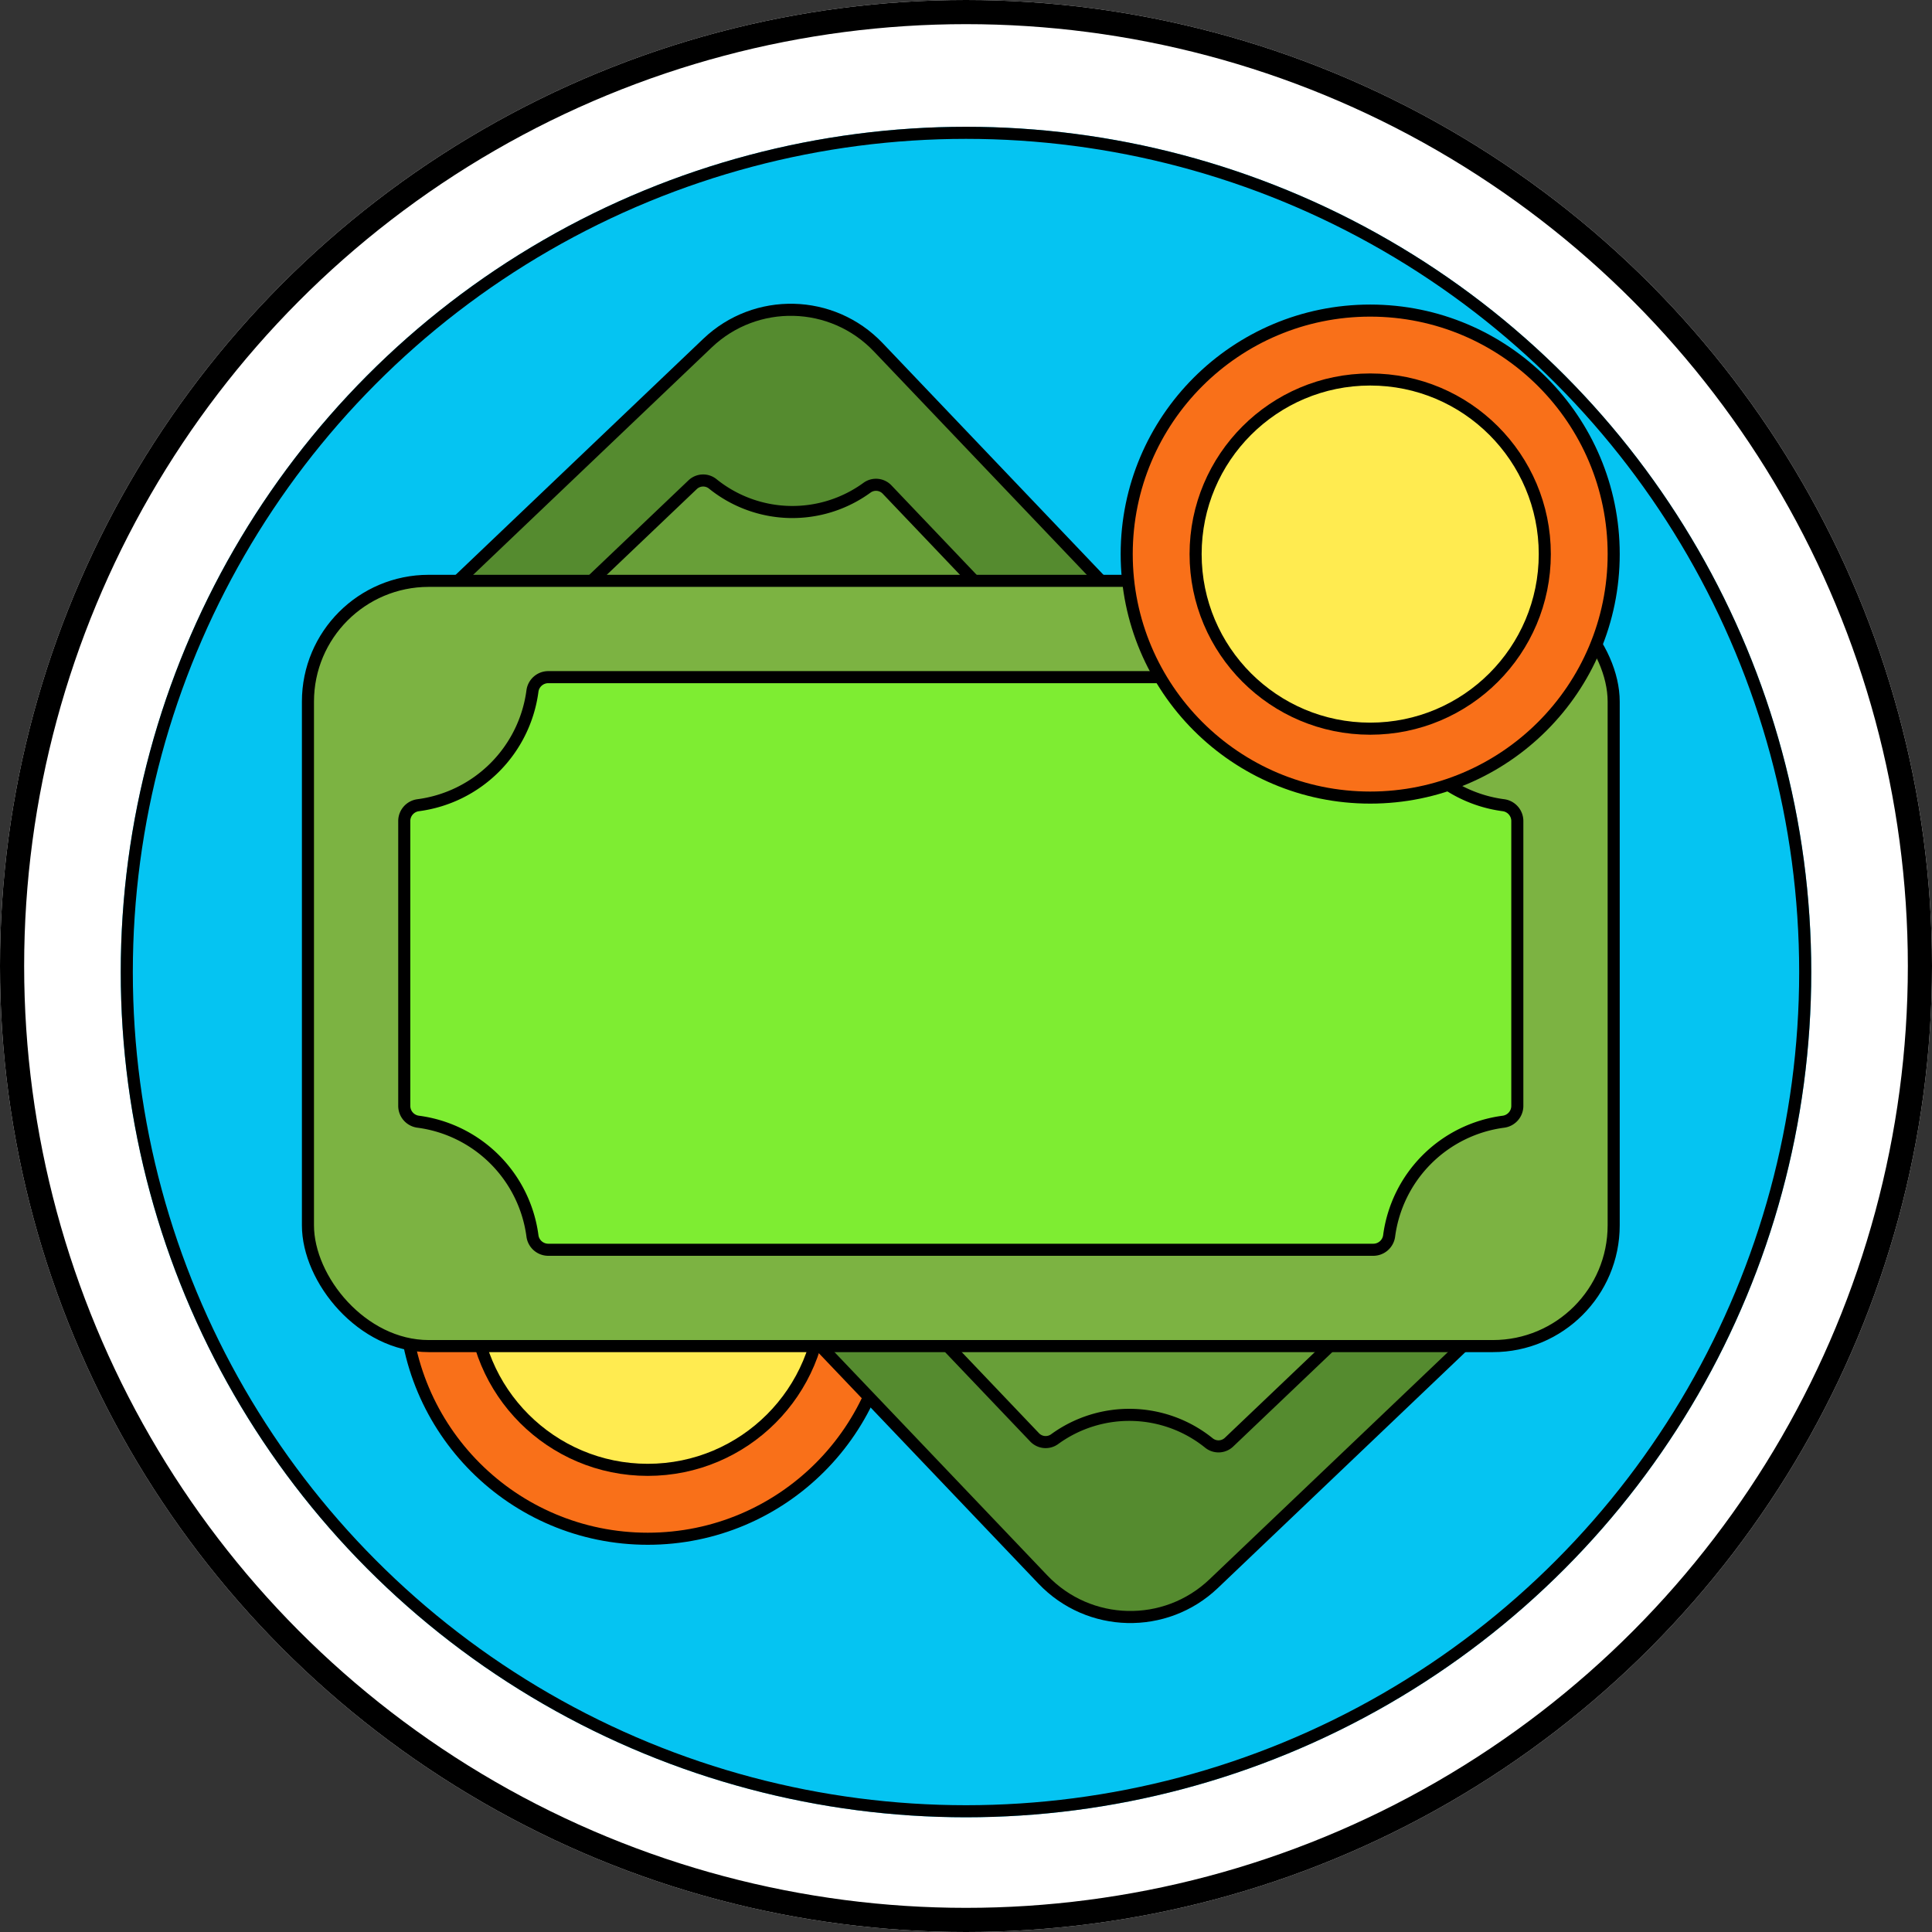 <svg xmlns="http://www.w3.org/2000/svg" width="160" height="160" viewBox="0 0 160 160"><rect x="0" y="0" width="160" height="160" fill="#333333" stroke="none"/><g id="&#x30B0;&#x30EB;&#x30FC;&#x30D7;_2620" data-name="&#x30B0;&#x30EB;&#x30FC;&#x30D7; 2620" transform="translate(-225 -1476)"><g id="&#x6955;&#x5186;&#x5F62;_58" data-name="&#x6955;&#x5186;&#x5F62; 58" transform="translate(225 1476)" fill="#fff" stroke="#000" stroke-width="2"><circle cx="80" cy="80" r="80" stroke="none"></circle><circle cx="80" cy="80" r="79" fill="none"></circle></g><g id="&#x6955;&#x5186;&#x5F62;_57" data-name="&#x6955;&#x5186;&#x5F62; 57" transform="translate(235 1486.5)" fill="#05c4f2" stroke="#000" stroke-width="1"><circle cx="70" cy="70" r="70" stroke="none"></circle><circle cx="70" cy="70" r="69.5" fill="none"></circle></g><g id="&#x30B0;&#x30EB;&#x30FC;&#x30D7;_2660" data-name="&#x30B0;&#x30EB;&#x30FC;&#x30D7; 2660" transform="translate(-9438 -8529.5)"><circle id="&#x6955;&#x5186;&#x5F62;_63" data-name="&#x6955;&#x5186;&#x5F62; 63" cx="20.165" cy="20.165" r="20.165" transform="translate(9696.479 10092.602)" fill="#f97019" stroke="#000" stroke-width="1"></circle><circle id="&#x6955;&#x5186;&#x5F62;_64" data-name="&#x6955;&#x5186;&#x5F62; 64" cx="14.459" cy="14.459" r="14.459" transform="translate(9702.186 10098.308)" fill="#ffeb50" stroke="#000" stroke-width="1"></circle><rect id="&#x9577;&#x65B9;&#x5F62;_1635" data-name="&#x9577;&#x65B9;&#x5F62; 1635" width="103.291" height="60.536" rx="10" transform="translate(9756.271 10143.553) rotate(-133.623)" fill="#558b2f" stroke="#000" stroke-width="1"></rect><path id="&#x30D1;&#x30B9;_3815" data-name="&#x30D1;&#x30B9; 3815" d="M79.13,105.828a10.5,10.5,0,0,0,.3-12.779,1.264,1.264,0,0,1,.153-1.662L95.893,75.853a1.263,1.263,0,0,1,1.666-.073,10.5,10.5,0,0,0,12.779.319,1.264,1.264,0,0,1,1.662.153L157.008,123.5a1.263,1.263,0,0,1,.073,1.666,10.5,10.5,0,0,0-.3,12.779,1.264,1.264,0,0,1-.153,1.662l-16.307,15.533a1.263,1.263,0,0,1-1.666.073,10.5,10.5,0,0,0-12.779-.319,1.264,1.264,0,0,1-1.662-.153L79.2,107.494a1.263,1.263,0,0,1-.073-1.666Z" transform="translate(9624.465 9969.791)" fill="#689f38" stroke="#000" stroke-width="1"></path><rect id="&#x9577;&#x65B9;&#x5F62;_1636" data-name="&#x9577;&#x65B9;&#x5F62; 1636" width="108.135" height="63.374" rx="10" transform="translate(9796.638 10116.977) rotate(180)" fill="#7cb342" stroke="#000" stroke-width="1"></rect><path id="&#x30D1;&#x30B9;_3816" data-name="&#x30D1;&#x30B9; 3816" d="M58.616,195.272a10.993,10.993,0,0,0-9.468-9.457A1.323,1.323,0,0,1,48,184.5V160.922a1.323,1.323,0,0,1,1.148-1.316,10.993,10.993,0,0,0,9.468-9.457A1.323,1.323,0,0,1,59.933,149h68.314a1.323,1.323,0,0,1,1.316,1.148,10.993,10.993,0,0,0,9.468,9.457,1.323,1.323,0,0,1,1.148,1.316V184.5a1.323,1.323,0,0,1-1.148,1.316,10.993,10.993,0,0,0-9.468,9.457,1.323,1.323,0,0,1-1.316,1.148H59.933A1.323,1.323,0,0,1,58.616,195.272Z" transform="translate(9648.479 9912.579)" fill="#7eed32" stroke="#000" stroke-width="1"></path><circle id="&#x6955;&#x5186;&#x5F62;_65" data-name="&#x6955;&#x5186;&#x5F62; 65" cx="20.165" cy="20.165" r="20.165" transform="translate(9756.309 10031.222)" fill="#f97019" stroke="#000" stroke-width="1"></circle><circle id="&#x6955;&#x5186;&#x5F62;_66" data-name="&#x6955;&#x5186;&#x5F62; 66" cx="14.459" cy="14.459" r="14.459" transform="translate(9762.015 10036.928)" fill="#ffeb50" stroke="#000" stroke-width="1"></circle></g></g></svg>